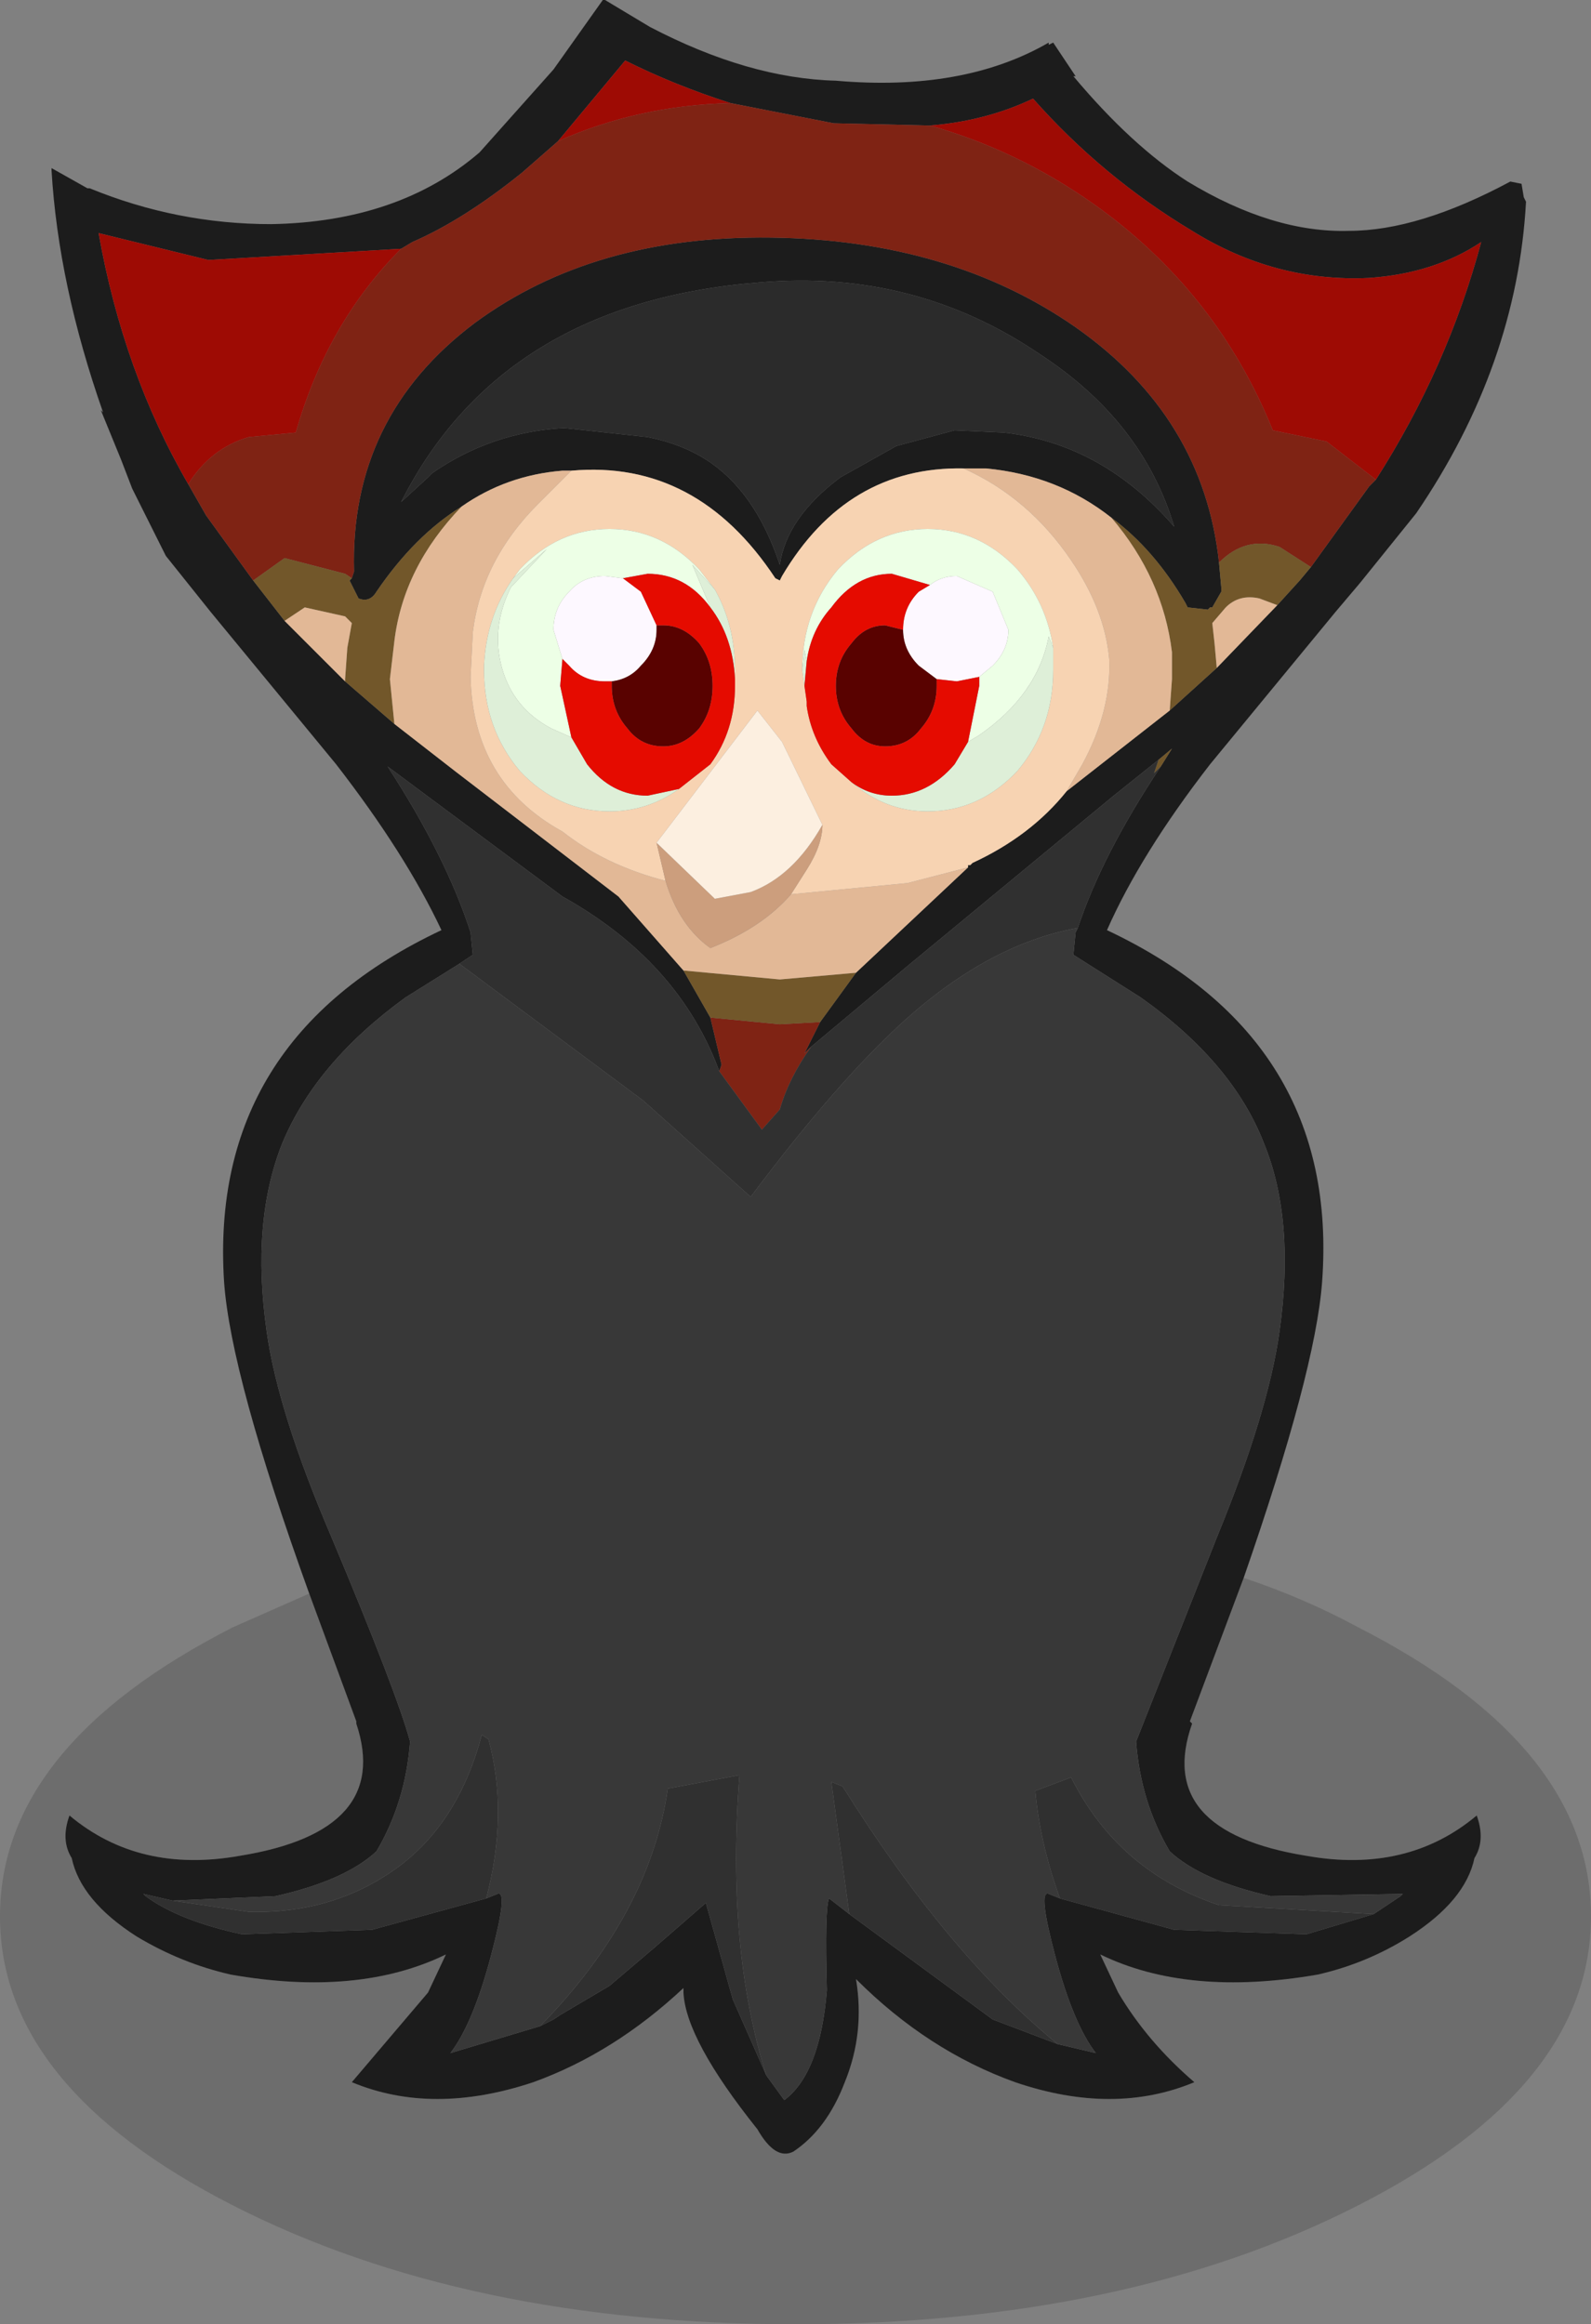 <?xml version="1.0" encoding="UTF-8" standalone="no"?>
<!-- Created with Inkscape (http://www.inkscape.org/) -->

<svg
   xmlns:dc="http://purl.org/dc/elements/1.1/"
   xmlns:cc="http://creativecommons.org/ns#"
   xmlns:rdf="http://www.w3.org/1999/02/22-rdf-syntax-ns#"
   xmlns:svg="http://www.w3.org/2000/svg"
   xmlns="http://www.w3.org/2000/svg"
   version="1.1"
   width="35.5"
   height="51.85"
   viewBox="-17.05 -41.85 35.5 51.85"
   id="svg2">
  <rect x="-17.05" y="-41.85" width="35.5" height="51.85" fill="#808080" stroke="none"/>
  <defs
     id="defs75" />
  <g
     id="shape_1"
     style="stroke-linecap:round;stroke-linejoin:round">
    <path
       d="m 10.7,-6.65 m 0,0 q 1.6,-4.6 1.75,-6.6 0.4,-5.4 -4.8,-7.85 0.75,-1.7 2.3,-3.7 l 2.8,-3.4 0.55,-0.65 1.25,-1.55 q 2.25,-3.3 2.45,-6.95 l -0.05,-0.1 -0.05,-0.3 -0.25,-0.05 q -2.05,1.1 -3.6,1.1 -1.7,0.05 -3.6,-1.1 -1.25,-0.8 -2.55,-2.35 l 0.05,0 -0.5,-0.75 -0.1,0.05 0,-0.05 q -1.9,1.1 -4.75,0.85 -1.95,-0.05 -4.15,-1.2 l -1,-0.6 -0.05,0 -1.1,1.55 -1.65,1.85 q -1.8,1.55 -4.65,1.6 -2.1,0 -4.05,-0.8 l -0.05,0 -0.8,-0.45 0,0.05 q 0.15,2.55 1.15,5.4 l -0.05,-0.05 0.45,1.1 0.25,0.65 0.15,0.3 0.6,1.2 1,1.25 2.8,3.4 q 1.55,2 2.35,3.7 -5.2,2.45 -4.85,7.85 0.15,2.1 1.9,6.95 l 1.05,2.85 0,0.05 q 0.8,2.4 -2.6,2.95 -2.25,0.4 -3.8,-0.9 -0.2,0.55 0.05,0.95 0.2,0.95 1.45,1.75 1,0.6 2.1,0.85 2.85,0.5 4.8,-0.45 l -0.4,0.85 -1.7,2 q 1.8,0.75 4.05,0 1.8,-0.65 3.35,-2.1 l 0,0.1 q 0.05,1.05 1.65,3.05 0.4,0.7 0.8,0.5 Q 1.4,5.65 1.8,4.6 2.25,3.5 2.05,2.3 3.65,3.9 5.6,4.6 7.8,5.35 9.6,4.6 8.55,3.7 7.9,2.6 L 7.5,1.75 q 1.95,0.95 4.85,0.45 1.1,-0.25 2.05,-0.85 1.25,-0.8 1.45,-1.75 0.25,-0.4 0.05,-0.95 -1.55,1.3 -3.8,0.9 Q 8.7,-1 9.55,-3.4 l -0.05,-0.05 1.2,-3.2 m -11.45,-32.9 2.3,0.45 2.15,0.05 q 1.25,-0.1 2.3,-0.6 1.55,1.75 3.55,2.95 1.85,1.15 3.95,1.05 1.45,-0.1 2.5,-0.8 -0.75,2.8 -2.35,5.3 l -0.15,0.15 -1.3,1.8 -0.25,0.3 -0.5,0.55 -1.35,1.4 -1.05,0.95 -2.3,1.8 q -0.8,1 -2.1,1.6 l -0.05,0.05 -0.05,0 0,0.05 -2.5,2.35 -0.8,1.1 -0.35,0.7 0.15,-0.15 2.15,-1.8 4.6,-3.8 1,-0.8 0.3,-0.25 -0.25,0.4 q -1.3,1.95 -1.85,3.6 l -0.05,0.1 -0.05,0.5 1.5,0.95 q 2.05,1.45 2.75,3.25 0.7,1.7 0.35,4.2 -0.25,1.8 -1.4,4.6 L 8.3,-3 q 0.1,1.35 0.75,2.45 0.7,0.65 2.25,1 L 14.25,0.4 14.2,0.45 13.6,0.85 12.1,1.3 9.15,1.2 6.6,0.5 6.35,0.4 Q 6.1,0.3 6.5,1.8 6.9,3.3 7.4,3.95 L 6.55,3.75 5.1,3.2 1.9,0.85 1.45,0.5 Q 1.35,0.7 1.4,2.55 1.25,4.4 0.45,5 L 0.05,4.45 -0.7,2.75 -1.3,0.6 l -1.15,1 -1,0.85 L -4.55,3.1 -4.7,3.2 -5,3.35 -7,3.95 Q -6.5,3.3 -6.1,1.8 -5.7,0.3 -5.95,0.4 l -0.25,0.1 -2.55,0.7 -2.9,0.1 Q -13.05,1 -13.8,0.45 l -0.05,-0.05 0.65,0.15 2.3,-0.1 q 1.55,-0.35 2.25,-1 0.65,-1.1 0.75,-2.45 -0.3,-1.1 -1.75,-4.55 -1.2,-2.8 -1.45,-4.6 -0.35,-2.45 0.35,-4.2 0.75,-1.8 2.75,-3.25 l 1.2,-0.75 0.3,-0.2 -0.05,-0.5 q -0.55,-1.7 -1.85,-3.7 l 3.9,2.9 q 2.6,1.45 3.5,3.9 l 0.05,-0.15 -0.25,-1.05 -0.6,-1.05 -1.45,-1.65 -3.65,-2.8 -1.35,-1.05 -1.1,-0.95 -1.35,-1.35 -0.7,-0.9 -1.05,-1.45 -0.4,-0.7 q -1.45,-2.5 -2,-5.6 l 2.45,0.6 4.3,-0.25 0.25,-0.15 q 1.15,-0.5 2.45,-1.55 l 0.8,-0.7 1.5,-1.8 q 1.1,0.55 2.35,0.95 m 2.45,8.35 q -1.2,0.9 -1.35,1.95 -0.55,-1.65 -1.65,-2.35 -0.55,-0.35 -1.3,-0.5 l -1.85,-0.2 -0.05,0 q -1.6,0.1 -2.9,1 l -0.1,0.1 -0.6,0.55 q 2.25,-4.45 8,-4.9 3.45,-0.3 6.25,1.6 2.3,1.5 3,3.85 -1.6,-1.85 -3.8,-2.1 l -1.1,-0.05 -1.3,0.35 -1.25,0.7 m 2.75,-0.2 0.5,0 q 1.6,0.15 2.8,1.1 0.95,0.7 1.65,1.9 l 0.05,0.1 0.45,0.05 0.05,-0.05 0.05,0 0.2,-0.35 0,-0.1 -0.05,-0.55 q -0.35,-3.25 -3.2,-5.25 -2.8,-1.95 -6.8,-2 -3.95,-0.05 -6.6,1.9 -2.8,2.1 -2.7,5.55 l -0.05,0.15 -0.05,0.05 0.2,0.4 q 0.25,0.1 0.4,-0.15 0.85,-1.25 1.9,-1.9 1,-0.7 2.25,-0.8 l 0.2,0 q 2.8,-0.25 4.55,2.4 l 0.1,0.05 0.05,-0.1 q 1.45,-2.45 4.05,-2.4"
       id="path5"
       style="fill:#1c1c1c;fill-opacity:1;stroke:none" />
    <path
       d="M 10.7,-6.65"
       id="path7"
       style="fill:none;stroke:none" />
    <path
       d="m -9.1,-3.45 m 0,0 -1.05,-2.85 -1.7,0.75 q -5.2,2.65 -5.2,6.45 0,3.8 5.2,6.45 5.2,2.65 12.55,2.65 7.35,0 12.55,-2.65 5.2,-2.65 5.2,-6.45 0,-3.8 -5.2,-6.45 -1.2,-0.65 -2.55,-1.1 l -1.2,3.2 0.05,0.05 q -0.85,2.4 2.55,2.95 2.25,0.4 3.8,-0.9 0.2,0.55 -0.05,0.95 Q 15.65,0.55 14.4,1.35 13.45,1.95 12.35,2.2 9.45,2.7 7.5,1.75 L 7.9,2.6 q 0.65,1.1 1.7,2 -1.8,0.75 -4,0 Q 3.65,3.9 2.05,2.3 2.25,3.5 1.8,4.6 1.4,5.65 0.65,6.15 q -0.4,0.2 -0.8,-0.5 -1.6,-2 -1.65,-3.05 l 0,-0.1 q -1.55,1.45 -3.35,2.1 -2.25,0.75 -4.05,0 l 1.7,-2 0.4,-0.85 Q -9.05,2.7 -11.9,2.2 -13,1.95 -14,1.35 q -1.25,-0.8 -1.45,-1.75 -0.25,-0.4 -0.05,-0.95 1.55,1.3 3.8,0.9 3.4,-0.55 2.6,-2.95 l 0,-0.05"
       id="path9"
       style="fill:#000000;fill-opacity:0.149;stroke:none" />
    <path
       d="M -9.1,-3.45"
       id="path11"
       style="fill:none;stroke:none" />
    <path
       d="m 1.55,-39.1 m 0,0 -2.3,-0.45 q -2.05,0.05 -3.85,0.85 l -0.8,0.7 q -1.3,1.05 -2.45,1.55 l -0.25,0.15 q -1.65,1.65 -2.35,4.1 l -1.05,0.1 q -0.85,0.25 -1.35,1.05 l 0.4,0.7 1.05,1.45 0.7,-0.5 1.35,0.35 0.15,0.1 0.05,-0.15 q -0.1,-3.45 2.7,-5.55 2.65,-1.95 6.6,-1.9 4,0.05 6.8,2 2.85,2 3.2,5.25 0.6,-0.6 1.35,-0.35 l 0.7,0.45 1.3,-1.8 0.15,-0.15 -1.1,-0.85 -1.2,-0.25 q -1.25,-3.1 -4,-5.05 -1.7,-1.2 -3.65,-1.75 L 1.55,-39.1 m -0.65,20.75 0.35,-0.7 -0.9,0.05 -1.55,-0.15 0.25,1.05 -0.05,0.15 0.95,1.3 0.4,-0.45 q 0.2,-0.7 0.7,-1.4 l -0.15,0.15"
       id="path13"
       style="fill:#7f2314;fill-opacity:1;stroke:none" />
    <path
       d="M 1.55,-39.1"
       id="path15"
       style="fill:none;stroke:none" />
    <path
       d="m 6,-39.65 m 0,0 q -1.05,0.5 -2.3,0.6 1.95,0.55 3.65,1.75 2.75,1.95 4,5.05 l 1.2,0.25 1.1,0.85 q 1.6,-2.5 2.35,-5.3 -1.05,0.7 -2.5,0.8 -2.1,0.1 -3.95,-1.05 -2,-1.2 -3.55,-2.95 m -20.85,3 q 0.55,3.1 2,5.6 0.5,-0.8 1.35,-1.05 l 1.05,-0.1 q 0.7,-2.45 2.35,-4.1 l -4.3,0.25 -2.45,-0.6 m 11.75,-3.85 -1.5,1.8 q 1.8,-0.8 3.85,-0.85 -1.25,-0.4 -2.35,-0.95"
       id="path17"
       style="fill:#9e0b04;fill-opacity:1;stroke:none" />
    <path
       d="M 6,-39.65"
       id="path19"
       style="fill:none;stroke:none" />
    <path
       d="m 11.95,-28.9 m 0,0 0.25,-0.3 -0.7,-0.45 q -0.75,-0.25 -1.35,0.35 l 0.05,0.55 0,0.1 -0.2,0.35 -0.05,0 -0.05,0.05 -0.45,-0.05 -0.05,-0.1 q -0.7,-1.2 -1.65,-1.9 1.15,1.35 1.35,3 l 0,0.6 -0.05,0.7 1.05,-0.95 -0.05,-0.55 -0.05,-0.45 0.3,-0.35 q 0.3,-0.3 0.75,-0.2 l 0.4,0.15 0.5,-0.55 m -10.7,9.85 0.8,-1.1 -1.7,0.15 -2.15,-0.2 0.6,1.05 1.55,0.15 0.9,-0.05 m 7.85,-6.1 -0.3,0.25 -0.1,0.3 0.15,-0.15 0.25,-0.4 m -18.45,-1.5 1.1,0.95 -0.1,-1 0.1,-0.85 q 0.2,-1.65 1.5,-3 -1.05,0.65 -1.9,1.9 -0.15,0.25 -0.4,0.15 l -0.2,-0.4 0.05,-0.05 -0.15,-0.1 -1.35,-0.35 -0.7,0.5 0.7,0.9 0.45,-0.3 0.9,0.2 0.15,0.15 -0.1,0.55 -0.05,0.7 0,0.05"
       id="path21"
       style="fill:#72572a;fill-opacity:1;stroke:none" />
    <path
       d="M 11.95,-28.9"
       id="path23"
       style="fill:none;stroke:none" />
    <path
       d="m 10.1,-26.95 m 0,0 1.35,-1.4 -0.4,-0.15 q -0.45,-0.1 -0.75,0.2 l -0.3,0.35 0.05,0.45 0.05,0.55 m -3.35,2.75 2.3,-1.8 0.05,-0.7 0,-0.6 q -0.2,-1.65 -1.35,-3 -1.2,-0.95 -2.8,-1.1 l -0.5,0 q 1.45,0.65 2.4,2.05 0.75,1.1 0.85,2.2 0.05,1.15 -0.6,2.35 l -0.35,0.6 m -4.7,4.05 2.5,-2.35 -1.35,0.35 -2.6,0.25 q -0.65,0.75 -1.8,1.2 -0.7,-0.5 -1,-1.5 -1.35,-0.35 -2.3,-1.1 -2,-1.1 -2.05,-3.45 l 0.05,-1 q 0.2,-1.6 1.45,-2.85 l 0.75,-0.75 -0.2,0 q -1.25,0.1 -2.25,0.8 -1.3,1.35 -1.5,3 l -0.1,0.85 0.1,1 1.35,1.05 3.65,2.8 1.45,1.65 2.15,0.2 1.7,-0.15 M -10.7,-28 l 1.35,1.35 0,-0.05 0.05,-0.7 0.1,-0.55 -0.15,-0.15 -0.9,-0.2 -0.45,0.3"
       id="path25"
       style="fill:#e2b896;fill-opacity:1;stroke:none" />
    <path
       d="M 10.1,-26.95"
       id="path27"
       style="fill:none;stroke:none" />
    <path
       d="m 4.65,-22.6 m 0,0 q 1.3,-0.6 2.1,-1.6 l 0.35,-0.6 q 0.65,-1.2 0.6,-2.35 -0.1,-1.1 -0.85,-2.2 -0.95,-1.4 -2.4,-2.05 -2.6,-0.05 -4.05,2.4 l -0.05,0.1 -0.1,-0.05 q -1.75,-2.65 -4.55,-2.4 l -0.75,0.75 q -1.25,1.25 -1.45,2.85 l -0.05,1 q 0.05,2.35 2.05,3.45 0.95,0.75 2.3,1.1 l -0.2,-0.85 2.25,-2.95 0.55,0.7 0.9,1.85 q 0,0.45 -0.35,1 l -0.35,0.55 2.6,-0.25 1.35,-0.35 0,-0.05 0.05,0 0.05,-0.05 m -3.7,-3.55 0,-0.05 -0.1,-0.7 q 0,-1.3 0.8,-2.25 0.85,-0.9 2,-0.9 1.15,0 2,0.9 0.65,0.75 0.8,1.75 l 0,0.5 q 0,1.3 -0.8,2.25 -0.85,0.9 -2,0.9 -0.95,0 -1.7,-0.65 L 1.5,-24.8 q -0.45,-0.6 -0.55,-1.3 l 0,-0.05 m -2.4,-3 0.35,0.45 q 0.45,0.8 0.45,1.8 l 0,0.2 0,0.15 q 0,1 -0.55,1.75 l -0.7,0.55 q -0.7,0.5 -1.55,0.5 -1.15,0 -2,-0.9 -0.8,-0.95 -0.8,-2.25 l 0,-0.1 q 0.05,-1.1 0.65,-1.95 l 0.15,-0.2 q 0.85,-0.9 2,-0.9 1.15,0 2,0.9"
       id="path29"
       style="fill:#f7d3b2;fill-opacity:1;stroke:none" />
    <path
       d="M 4.65,-22.6"
       id="path31"
       style="fill:none;stroke:none" />
    <path
       d="m 3.2,-20.3 m 0,0 -2.15,1.8 q -0.5,0.7 -0.7,1.4 l -0.4,0.45 -0.95,-1.3 q -0.9,-2.45 -3.5,-3.9 l -3.9,-2.9 q 1.3,2 1.85,3.7 l 0.05,0.5 -0.3,0.2 4.1,3.05 2.4,2.15 q 1.95,-2.6 3.45,-3.95 1.9,-1.7 3.85,-2.05 0.55,-1.65 1.85,-3.6 l -0.15,0.15 0.1,-0.3 -1,0.8 -4.6,3.8 M 12.1,1.3 13.6,0.85 10.15,0.65 Q 7.9,-0.1 6.85,-2.2 l -0.8,0.3 q 0.1,1.15 0.55,2.4 l 2.55,0.7 2.95,0.1 m -7,1.9 1.45,0.55 Q 4.1,1.75 1.75,-2 L 1.5,-2.1 1.9,0.85 5.1,3.2 m -5.8,-0.45 0.75,1.7 q -0.9,-2.85 -0.6,-6.7 l -1.6,0.3 q -0.4,2.8 -2.85,5.3 l 0.3,-0.15 0.15,-0.1 1.1,-0.65 1,-0.85 1.15,-1 0.6,2.15 M -8.75,1.2 -6.2,0.5 q 0.5,-1.9 0.05,-3.55 l -0.15,-0.1 q -0.5,1.9 -1.8,2.9 -1.45,1.1 -3.4,1.05 l -1.7,-0.25 -0.65,-0.15 0.05,0.05 q 0.75,0.55 2.15,0.85 l 2.9,-0.1"
       id="path33"
       style="fill:#303030;fill-opacity:1;stroke:none" />
    <path
       d="M 3.2,-20.3"
       id="path35"
       style="fill:none;stroke:none" />
    <path
       d="m 6.95,-21.05 m 0,0 0.05,-0.1 q -1.95,0.35 -3.85,2.05 -1.5,1.35 -3.45,3.95 l -2.4,-2.15 -4.1,-3.05 -1.2,0.75 q -2,1.45 -2.75,3.25 -0.7,1.75 -0.35,4.2 0.25,1.8 1.45,4.6 1.45,3.45 1.75,4.55 -0.1,1.35 -0.75,2.45 -0.7,0.65 -2.25,1 l -2.3,0.1 1.7,0.25 q 1.95,0.05 3.4,-1.05 1.3,-1 1.8,-2.9 l 0.15,0.1 Q -5.7,-1.4 -6.2,0.5 L -5.95,0.4 Q -5.7,0.3 -6.1,1.8 -6.5,3.3 -7,3.95 l 2,-0.6 q 2.45,-2.5 2.85,-5.3 l 1.6,-0.3 q -0.3,3.85 0.6,6.7 L 0.45,5 Q 1.25,4.4 1.4,2.55 1.35,0.7 1.45,0.5 L 1.9,0.85 1.5,-2.1 1.75,-2 Q 4.1,1.75 6.55,3.75 L 7.4,3.95 Q 6.9,3.3 6.5,1.8 6.1,0.3 6.35,0.4 L 6.6,0.5 Q 6.15,-0.75 6.05,-1.9 l 0.8,-0.3 q 1.05,2.1 3.3,2.85 L 13.6,0.85 14.2,0.45 14.25,0.4 11.3,0.45 Q 9.75,0.1 9.05,-0.55 8.4,-1.65 8.3,-3 l 1.8,-4.55 q 1.15,-2.8 1.4,-4.6 0.35,-2.5 -0.35,-4.2 -0.7,-1.8 -2.75,-3.25 l -1.5,-0.95 0.05,-0.5"
       id="path37"
       style="fill:#383838;fill-opacity:1;stroke:none" />
    <path
       d="M 6.95,-21.05"
       id="path39"
       style="fill:none;stroke:none" />
    <path
       d="m 0.35,-29.25 m 0,0 Q 0.5,-30.3 1.7,-31.2 l 1.25,-0.7 1.3,-0.35 1.1,0.05 q 2.2,0.25 3.8,2.1 -0.7,-2.35 -3,-3.85 -2.8,-1.9 -6.25,-1.6 -5.75,0.45 -8,4.9 l 0.6,-0.55 0.1,-0.1 q 1.3,-0.9 2.9,-1 l 0.05,0 1.85,0.2 q 0.75,0.15 1.3,0.5 1.1,0.7 1.65,2.35"
       id="path41"
       style="fill:#2b2b2b;fill-opacity:1;stroke:none" />
    <path
       d="M 0.35,-29.25"
       id="path43"
       style="fill:none;stroke:none" />
    <path
       d="m 3.45,-28.65 m 0,0 q -0.35,0.35 -0.35,0.85 0,0.45 0.35,0.8 l 0.4,0.3 0.45,0.05 0.5,-0.1 0.3,-0.25 q 0.35,-0.35 0.35,-0.8 L 5.1,-28.65 4.3,-29 q -0.35,0 -0.6,0.2 l -0.25,0.15 m -8.15,0.85 0.2,0.65 0.15,0.15 q 0.3,0.35 0.8,0.35 l 0.15,0 q 0.4,-0.05 0.65,-0.35 0.35,-0.35 0.35,-0.8 l 0,-0.1 -0.35,-0.75 -0.4,-0.3 -0.4,-0.05 q -0.5,0 -0.8,0.35 -0.35,0.35 -0.35,0.85"
       id="path45"
       style="fill:#fdf8ff;fill-opacity:1;stroke:none" />
    <path
       d="M 3.45,-28.65"
       id="path47"
       style="fill:none;stroke:none" />
    <path
       d="m 2.85,-29.05 m 0,0 0.85,0.25 Q 3.95,-29 4.3,-29 l 0.8,0.35 0.35,0.85 q 0,0.45 -0.35,0.8 l -0.3,0.25 0,0.2 -0.25,1.25 0.25,-0.15 q 1.3,-0.9 1.55,-2.2 l 0.1,0.25 q -0.15,-1 -0.8,-1.75 -0.85,-0.9 -2,-0.9 -1.15,0 -2,0.9 -0.8,0.95 -0.8,2.25 l 0.05,-0.45 0.05,0.25 q 0.1,-0.7 0.55,-1.2 0.55,-0.75 1.35,-0.75 m -3.95,0.35 -0.35,-0.45 q -0.85,-0.9 -2,-0.9 -1.15,0 -2,0.9 l -0.15,0.2 0.75,-0.65 -0.8,0.85 q -0.45,0.9 -0.2,1.8 0.25,0.9 1.1,1.35 l 0.45,0.2 -0.25,-1.15 0.05,-0.6 -0.2,-0.65 q 0,-0.5 0.35,-0.85 0.3,-0.35 0.8,-0.35 l 0.4,0.05 0.55,-0.1 q 0.85,0 1.4,0.75 l -0.4,-0.95 0.5,0.55"
       id="path49"
       style="fill:#edffe6;fill-opacity:1;stroke:none" />
    <path
       d="M 2.85,-29.05"
       id="path51"
       style="fill:none;stroke:none" />
    <path
       d="m 0.9,-26.55 m 0,0 0.05,-0.55 -0.05,-0.25 -0.05,0.45 0.1,0.7 -0.05,-0.35 m 1.95,2.45 q -0.5,0 -0.9,-0.3 0.75,0.65 1.7,0.65 1.15,0 2,-0.9 0.8,-0.95 0.8,-2.25 l 0,-0.5 -0.1,-0.25 q -0.25,1.3 -1.55,2.2 l -0.25,0.15 -0.3,0.5 q -0.6,0.7 -1.4,0.7 m -7.7,-5.5 -0.75,0.65 q -0.6,0.85 -0.65,1.95 l 0,0.1 q 0,1.3 0.8,2.25 0.85,0.9 2,0.9 0.85,0 1.55,-0.5 l -0.7,0.15 q -0.8,0 -1.35,-0.7 l -0.35,-0.6 -0.45,-0.2 q -0.85,-0.45 -1.1,-1.35 -0.25,-0.9 0.2,-1.8 l 0.8,-0.85 m 3.25,0.35 0.4,0.95 q 0.5,0.65 0.55,1.6 l 0,-0.2 q 0,-1 -0.45,-1.8 l -0.5,-0.55"
       id="path53"
       style="fill:#deefd8;fill-opacity:1;stroke:none" />
    <path
       d="M 0.9,-26.55"
       id="path55"
       style="fill:none;stroke:none" />
    <path
       d="m 3.85,-26.55 m 0,0 0,-0.15 -0.4,-0.3 Q 3.1,-27.35 3.1,-27.8 l -0.4,-0.1 q -0.45,0 -0.75,0.4 -0.35,0.4 -0.35,0.95 0,0.55 0.35,0.95 0.3,0.4 0.75,0.4 0.5,0 0.8,-0.4 0.35,-0.4 0.35,-0.95 m -6.1,-1.35 -0.15,0 0,0.1 q 0,0.45 -0.35,0.8 -0.25,0.3 -0.65,0.35 l 0,0.1 q 0,0.55 0.35,0.95 0.3,0.4 0.8,0.4 0.45,0 0.8,-0.4 0.3,-0.4 0.3,-0.95 0,-0.55 -0.3,-0.95 -0.35,-0.4 -0.8,-0.4"
       id="path57"
       style="fill:#590200;fill-opacity:1;stroke:none" />
    <path
       d="M 3.85,-26.55"
       id="path59"
       style="fill:none;stroke:none" />
    <path
       d="m 0.95,-22.45 m 0,0 q 0.35,-0.55 0.35,-1 -0.65,1.15 -1.6,1.5 l -0.8,0.15 -1.3,-1.25 0.2,0.85 q 0.3,1 1,1.5 1.15,-0.45 1.8,-1.2 l 0.35,-0.55"
       id="path61"
       style="fill:#cc9e7d;fill-opacity:1;stroke:none" />
    <path
       d="M 0.95,-22.45"
       id="path63"
       style="fill:none;stroke:none" />
    <path
       d="m -0.15,-26 m 0,0 -2.25,2.95 1.3,1.25 0.8,-0.15 q 0.95,-0.35 1.6,-1.5 L 0.4,-25.3 -0.15,-26"
       id="path65"
       style="fill:#fcefe0;fill-opacity:1;stroke:none" />
    <path
       d="M -0.15,-26"
       id="path67"
       style="fill:none;stroke:none" />
    <path
       d="m -4.55,-26.55 m 0,0 0.25,1.15 0.35,0.6 q 0.55,0.7 1.35,0.7 l 0.7,-0.15 0.7,-0.55 q 0.55,-0.75 0.55,-1.75 l 0,-0.15 q -0.05,-0.95 -0.55,-1.6 -0.55,-0.75 -1.4,-0.75 l -0.55,0.1 0.4,0.3 0.35,0.75 0.15,0 q 0.45,0 0.8,0.4 0.3,0.4 0.3,0.95 0,0.55 -0.3,0.95 -0.35,0.4 -0.8,0.4 -0.5,0 -0.8,-0.4 -0.35,-0.4 -0.35,-0.95 l 0,-0.1 -0.15,0 q -0.5,0 -0.8,-0.35 l -0.15,-0.15 -0.05,0.6 M 3.1,-27.8 q 0,-0.5 0.35,-0.85 L 3.7,-28.8 2.85,-29.05 q -0.8,0 -1.35,0.75 -0.45,0.5 -0.55,1.2 l -0.05,0.55 0.05,0.35 0,0.05 0,0.05 q 0.1,0.7 0.55,1.3 l 0.45,0.4 q 0.4,0.3 0.9,0.3 0.8,0 1.4,-0.7 l 0.3,-0.5 0.25,-1.25 0,-0.2 -0.5,0.1 -0.45,-0.05 0,0.15 q 0,0.55 -0.35,0.95 -0.3,0.4 -0.8,0.4 -0.45,0 -0.75,-0.4 -0.35,-0.4 -0.35,-0.95 0,-0.55 0.35,-0.95 0.3,-0.4 0.75,-0.4 l 0.4,0.1"
       id="path69"
       style="fill:#e50b00;fill-opacity:1;stroke:none" />
    <path
       d="M -4.55,-26.55"
       id="path71"
       style="fill:none;stroke:none" />
  </g>
</svg>
